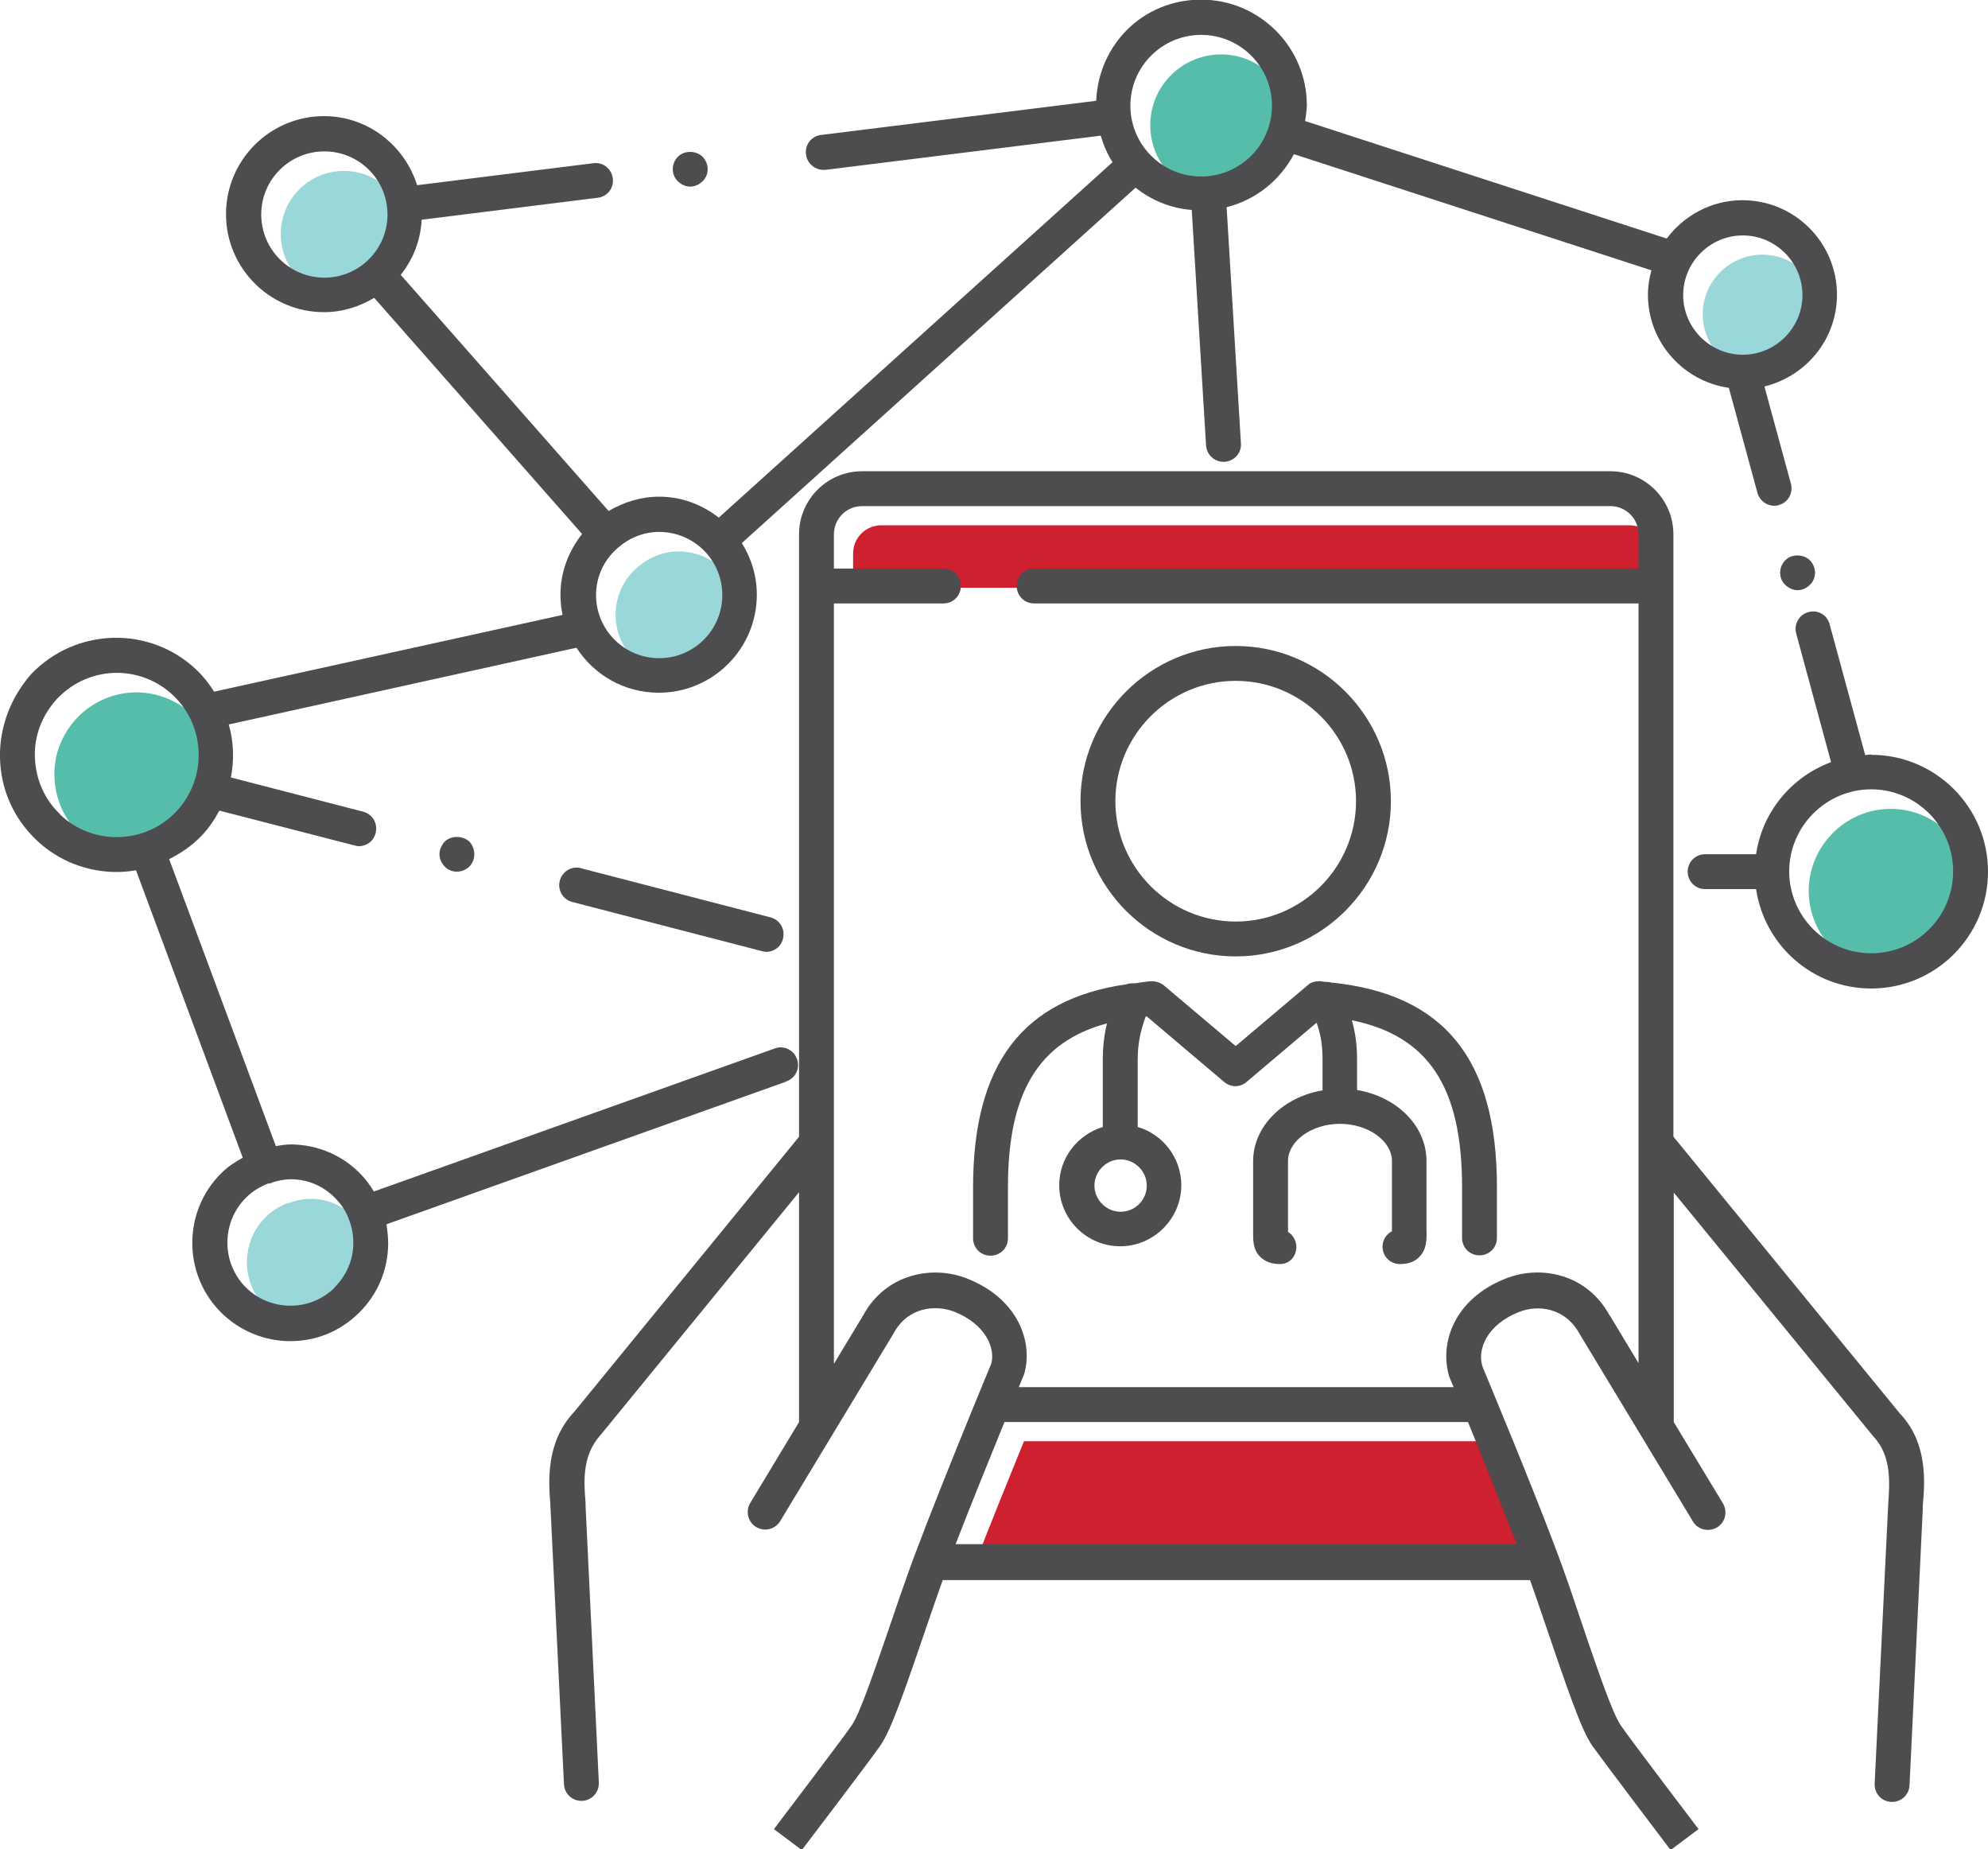 <?xml version="1.0" encoding="UTF-8"?>
<svg id="FINAL_ART" data-name="FINAL ART" xmlns="http://www.w3.org/2000/svg" viewBox="0 0 57 53.01">
  <defs>
    <style>
      .cls-1 {
        fill: #ce202f;
      }

      .cls-2 {
        fill: #9ad7d9;
      }

      .cls-3 {
        fill: #56bdab;
      }

      .cls-4 {
        fill: #4d4d4f;
      }
    </style>
  </defs>
  <g id="Telemedicine_Technology" data-name="TelemedicineTechnology">
    <g>
      <path class="cls-1" d="m27.96,44.82c.43-1.12.99-2.49,1.4-3.5h13.29c.41,1,.96,2.38,1.4,3.5h-16.09Zm-3.5-27.97v-.98c0-.45.36-.81.81-.81h21.45c.45,0,.81.36.81.81v.98h-23.08Z"/>
      <path class="cls-3" d="m54.21,27.89c-1.3,0-2.35-1.06-2.35-2.35s1.06-2.35,2.35-2.35,2.35,1.05,2.35,2.35-1.05,2.35-2.35,2.35Z"/>
      <path class="cls-2" d="m50.53,7.3c.94,0,1.71.77,1.71,1.71s-.77,1.71-1.71,1.71-1.71-.77-1.71-1.71.77-1.71,1.71-1.71Z"/>
      <path class="cls-3" d="m35.01,1.56c1.12,0,2.03.91,2.03,2.03s-.91,2.03-2.03,2.03-2.03-.91-2.03-2.03.91-2.03,2.03-2.03Z"/>
      <path class="cls-2" d="m21.27,17.62c0,1-.81,1.81-1.81,1.81s-1.81-.81-1.81-1.81c0-.54.24-1.02.62-1.35,0,0,0,0,0,0,0,0,0,0,0,0,.32-.28.73-.46,1.19-.46,1,0,1.81.81,1.81,1.81Z"/>
      <path class="cls-2" d="m8.05,6.71c0-1,.81-1.81,1.81-1.81s1.81.81,1.81,1.81-.81,1.81-1.81,1.81-1.81-.81-1.81-1.81Z"/>
      <path class="cls-3" d="m2.29,23.91c-.46-.43-.71-1.02-.73-1.65s.22-1.22.65-1.68c.46-.48,1.08-.73,1.7-.73.58,0,1.17.22,1.62.65.94.9.97,2.39.08,3.33-.89.94-2.39.98-3.33.08Z"/>
      <path class="cls-2" d="m10.15,37.48c-.71.7-1.87.68-2.56-.03s-.68-1.86.03-2.56c.18-.18.4-.31.63-.4.03,0,.05,0,.08-.01.01,0,.02-.01.03-.02.17-.05.35-.09.53-.09h.02c.48,0,.94.2,1.27.55.17.17.3.37.38.59,0,0,0,0,0,0,0,0,0,0,0,0,.09.22.13.45.13.69,0,.48-.2.94-.55,1.28Z"/>
    </g>
    <g>
      <path class="cls-4" d="m35.43,27.42c2.45,0,4.45-2,4.45-4.45s-2-4.45-4.45-4.45-4.45,2-4.45,4.45,2,4.45,4.45,4.45Zm0-7.9c1.9,0,3.45,1.55,3.45,3.45s-1.55,3.45-3.45,3.45-3.45-1.55-3.45-3.45,1.55-3.45,3.45-3.45Z"/>
      <path class="cls-4" d="m47.98,32.57V15.32c0-1-.81-1.81-1.81-1.81h-21.45c-1,0-1.81.81-1.81,1.81v17.27l-6.44,7.88c-.83.88-.74,2-.69,2.67l.39,8.01c.01.27.23.48.5.48,0,0,.02,0,.02,0,.28-.01.49-.25.48-.52l-.38-7.93v-.1c-.05-.57-.11-1.35.43-1.94l5.69-6.96v6.59l-1.4,2.32c-.14.24-.07.54.17.69.24.14.54.07.69-.17l3.25-5.38c.4-.75,1.19-.84,1.75-.62.88.35,1.18,1.04,1.05,1.49-.08.19-1.91,4.61-2.47,6.25l-.11.31c-.79,2.31-1.18,3.47-1.43,3.82-.29.42-2.22,2.96-2.22,2.96l.8.6s1.95-2.56,2.24-2.98c.33-.47.69-1.53,1.56-4.08l.11-.31c.04-.11.08-.24.13-.37h16.84c.05.14.09.26.13.37l.1.29c.87,2.56,1.23,3.62,1.56,4.1.3.42,2.24,2.98,2.24,2.98l.8-.6s-1.93-2.54-2.22-2.96c-.25-.36-.65-1.52-1.43-3.84l-.1-.29c-.4-1.18-1.47-3.82-2.06-5.24,0,0,0,0,0,0-.22-.54-.38-.91-.39-.95-.15-.5.16-1.19,1.04-1.54.56-.23,1.35-.13,1.76.64l3.24,5.36c.14.24.45.31.69.17.24-.14.31-.45.17-.69l-1.41-2.33v-6.58l5.73,7c.52.55.46,1.34.42,1.91l-.39,8.04c-.01.28.2.51.48.52,0,0,.02,0,.02,0,.27,0,.49-.21.5-.48l.38-7.91v-.1c.06-.67.15-1.8-.66-2.65l-6.48-7.92Zm-20.58,11.7c.43-1.12.99-2.49,1.4-3.5h13.29c.41,1,.96,2.38,1.4,3.5h-16.09Zm18.76-6.54c-.66-1.23-2.01-1.47-3-1.07-1.44.57-1.9,1.82-1.61,2.8,0,0,.05.13.13.31h-12.47c.09-.21.14-.35.15-.36.28-.94-.18-2.18-1.62-2.75-.99-.4-2.34-.15-2.99,1.05l-.84,1.39v-21.8h3.14c.28,0,.5-.22.5-.5s-.22-.5-.5-.5h-3.14v-.98c0-.45.36-.81.81-.81h21.45c.45,0,.81.36.81.81v.98h-17.33c-.28,0-.5.22-.5.5s.22.5.5.5h17.33v21.78l-.82-1.36Z"/>
      <path class="cls-4" d="m38.21,28.18c-.06-.02-.13-.03-.2-.03-.06,0-.11-.02-.17-.02-.13,0-.26.03-.35.12l-2.06,1.74-2.06-1.74c-.1-.08-.23-.12-.35-.12-.17.01-.31.04-.47.06-.09,0-.18,0-.26.03-2.97.43-4.39,2.29-4.39,5.82v1.46c0,.28.22.5.5.5s.5-.22.5-.5v-1.46c0-2.71.87-4.17,2.84-4.7-.08.32-.12.65-.12,1.06v1.91c-.72.22-1.25.88-1.25,1.67,0,.97.79,1.75,1.75,1.75s1.75-.79,1.75-1.75c0-.79-.53-1.46-1.25-1.67v-1.91c0-.49.08-.84.23-1.26.01,0,.02,0,.03,0l2.22,1.88c.19.16.46.16.64,0l2.01-1.7c.12.34.17.65.17,1.08v.86c-1.13.19-1.99,1.03-1.99,2.03v2.05c0,.2-.01.48.2.69.14.14.33.21.57.21.27,0,.46-.21.47-.48,0-.18-.09-.35-.24-.44v-2.03c0-.58.68-1.07,1.49-1.07s1.49.49,1.49,1.07v2.01c-.16.08-.27.25-.27.44,0,.28.22.5.5.5.24,0,.43-.07.56-.21.21-.22.21-.49.2-.79v-1.96c0-1-.85-1.84-1.99-2.03v-.86c0-.44-.05-.79-.15-1.14,2.2.45,3.16,1.92,3.16,4.78v1.46c0,.28.22.5.5.5s.5-.22.5-.5v-1.46c0-3.67-1.52-5.53-4.74-5.86Zm-5.33,5.81c0,.42-.34.75-.75.75s-.75-.34-.75-.75.34-.75.75-.75.75.34.75.75Zm7.28,1.27s0,0,0,0v.5s0-.5,0-.5Z"/>
      <path class="cls-4" d="m53.65,21.63c-.06,0-.11.01-.17.02l-1.02-3.75c-.07-.27-.34-.43-.61-.35-.27.07-.42.35-.35.61l1,3.69c-1.13.42-1.97,1.42-2.15,2.64h-1.46c-.28,0-.5.22-.5.5s.22.5.5.5h1.46c.24,1.61,1.62,2.85,3.3,2.85,1.85,0,3.35-1.5,3.35-3.35s-1.5-3.35-3.35-3.35Zm0,5.7c-1.3,0-2.35-1.06-2.35-2.35s1.06-2.35,2.35-2.35,2.35,1.05,2.35,2.35-1.05,2.35-2.35,2.35Z"/>
      <path class="cls-4" d="m19.79,5.35c.13,0,.26-.06.35-.15.1-.09.15-.22.15-.35s-.05-.26-.15-.36c-.19-.18-.52-.18-.7,0-.1.1-.15.23-.15.36s.05.26.15.35c.09.09.22.15.35.15Z"/>
      <path class="cls-4" d="m22.55,31c.26-.09.4-.38.3-.64-.09-.26-.38-.4-.64-.3l-11.49,4.1c-.11-.18-.23-.35-.38-.5-.52-.54-1.23-.84-1.98-.85-.15,0-.3.02-.45.05l-3.06-8.23c.34-.17.65-.38.93-.67h0c.21-.22.37-.46.51-.72l3.88,1s.08.02.12.02c.22,0,.43-.15.48-.38.07-.27-.09-.54-.36-.61l-3.79-.98c.1-.51.08-1.03-.06-1.52l9.97-2.2c.5.78,1.37,1.29,2.36,1.29,1.55,0,2.81-1.26,2.81-2.81,0-.54-.16-1.05-.43-1.48l11.29-10.19c.45.36,1,.59,1.61.64l.41,6.75c.02.27.24.47.5.47,0,0,.02,0,.03,0,.28-.02.49-.25.47-.53l-.41-6.77c.84-.21,1.53-.77,1.93-1.52l10.25,3.33c-.06.22-.1.46-.1.7,0,1.36,1.01,2.48,2.32,2.67l.82,3.01c.06.22.26.37.48.37.04,0,.09,0,.13-.02.27-.07.42-.35.35-.61l-.76-2.79c1.19-.29,2.08-1.35,2.08-2.63,0-1.5-1.22-2.71-2.71-2.71-.89,0-1.68.44-2.17,1.1l-10.37-3.37c.02-.15.05-.3.05-.45,0-1.67-1.36-3.03-3.03-3.03s-2.94,1.29-3.01,2.9l-7.89.98c-.27.03-.47.28-.43.56.03.25.25.44.5.44.02,0,.04,0,.06,0l7.89-.98c.08.27.19.53.34.76l-11.29,10.19c-.48-.37-1.06-.6-1.71-.6-.53,0-1.02.16-1.45.41l-5.96-6.77c.35-.44.57-.98.6-1.58l5.05-.63c.27-.03.47-.28.43-.56s-.29-.47-.56-.43l-5.05.63c-.36-1.14-1.41-1.98-2.67-1.98-1.55,0-2.81,1.26-2.81,2.81s1.26,2.81,2.81,2.81c.53,0,1.02-.16,1.44-.41l5.96,6.77c-.38.48-.62,1.08-.62,1.74,0,.2.02.39.06.58l-9.99,2.2c-.14-.22-.3-.43-.5-.62-1.34-1.28-3.46-1.22-4.74.11C.31,19.99-.02,20.84,0,21.73c.02.9.39,1.73,1.04,2.35.65.62,1.48.92,2.31.92.19,0,.37-.02.55-.05l3.06,8.24c-.21.12-.42.25-.6.43-1.11,1.08-1.13,2.87-.05,3.98.55.56,1.28.85,2.01.85s1.42-.27,1.96-.8c.54-.52.84-1.23.85-1.98,0-.19-.02-.38-.05-.57l11.46-4.09ZM49.97,6.75c.94,0,1.71.77,1.71,1.71s-.77,1.71-1.71,1.71-1.71-.77-1.71-1.71.77-1.71,1.71-1.71Zm-15.53-5.75c1.12,0,2.03.91,2.03,2.03s-.91,2.03-2.03,2.03-2.03-.91-2.03-2.03.91-2.03,2.03-2.03Zm-13.73,16.06c0,1-.81,1.81-1.81,1.81s-1.81-.81-1.81-1.81c0-.54.24-1.02.62-1.35,0,0,0,0,0,0,0,0,0,0,0,0,.32-.28.73-.46,1.19-.46,1,0,1.81.81,1.81,1.81ZM7.49,6.15c0-1,.81-1.81,1.81-1.81s1.81.81,1.81,1.81-.81,1.81-1.81,1.81-1.81-.81-1.81-1.81ZM1.73,23.35c-.46-.43-.71-1.02-.73-1.65s.22-1.22.65-1.68c.46-.48,1.08-.73,1.7-.73.58,0,1.17.22,1.62.65.94.9.97,2.39.08,3.33-.89.94-2.39.98-3.33.08Zm7.86,13.57c-.71.7-1.87.68-2.56-.03s-.68-1.86.03-2.56c.18-.18.4-.31.63-.4.03,0,.05,0,.08-.01.01,0,.02-.01.03-.02.17-.05.35-.09.53-.09h.02c.48,0,.94.2,1.27.55.17.17.3.37.38.59,0,0,0,0,0,0,0,0,0,0,0,0,.09.22.13.45.13.69,0,.48-.2.94-.55,1.28Z"/>
      <path class="cls-4" d="m12.75,24.13c-.09.1-.15.23-.15.36s.06.26.15.35c.04.05.1.09.16.11.06.03.13.04.19.04.13,0,.26-.05.36-.15.09-.09.14-.22.14-.35s-.05-.26-.14-.36c-.19-.18-.53-.18-.71,0Z"/>
      <path class="cls-4" d="m16.66,24.89c-.27-.07-.54.09-.61.36-.07.27.09.54.36.61l5.44,1.41s.08.02.12.02c.22,0,.43-.15.48-.38.07-.27-.09-.54-.36-.61l-5.44-1.41Z"/>
      <path class="cls-4" d="m51.19,16.06c-.1.1-.15.23-.15.36s.05.26.15.35c.09.09.22.15.35.15s.26-.06.35-.15c.1-.09.15-.22.15-.35s-.05-.26-.15-.36c-.18-.18-.53-.18-.7,0Z"/>
    </g>
  </g>
</svg>